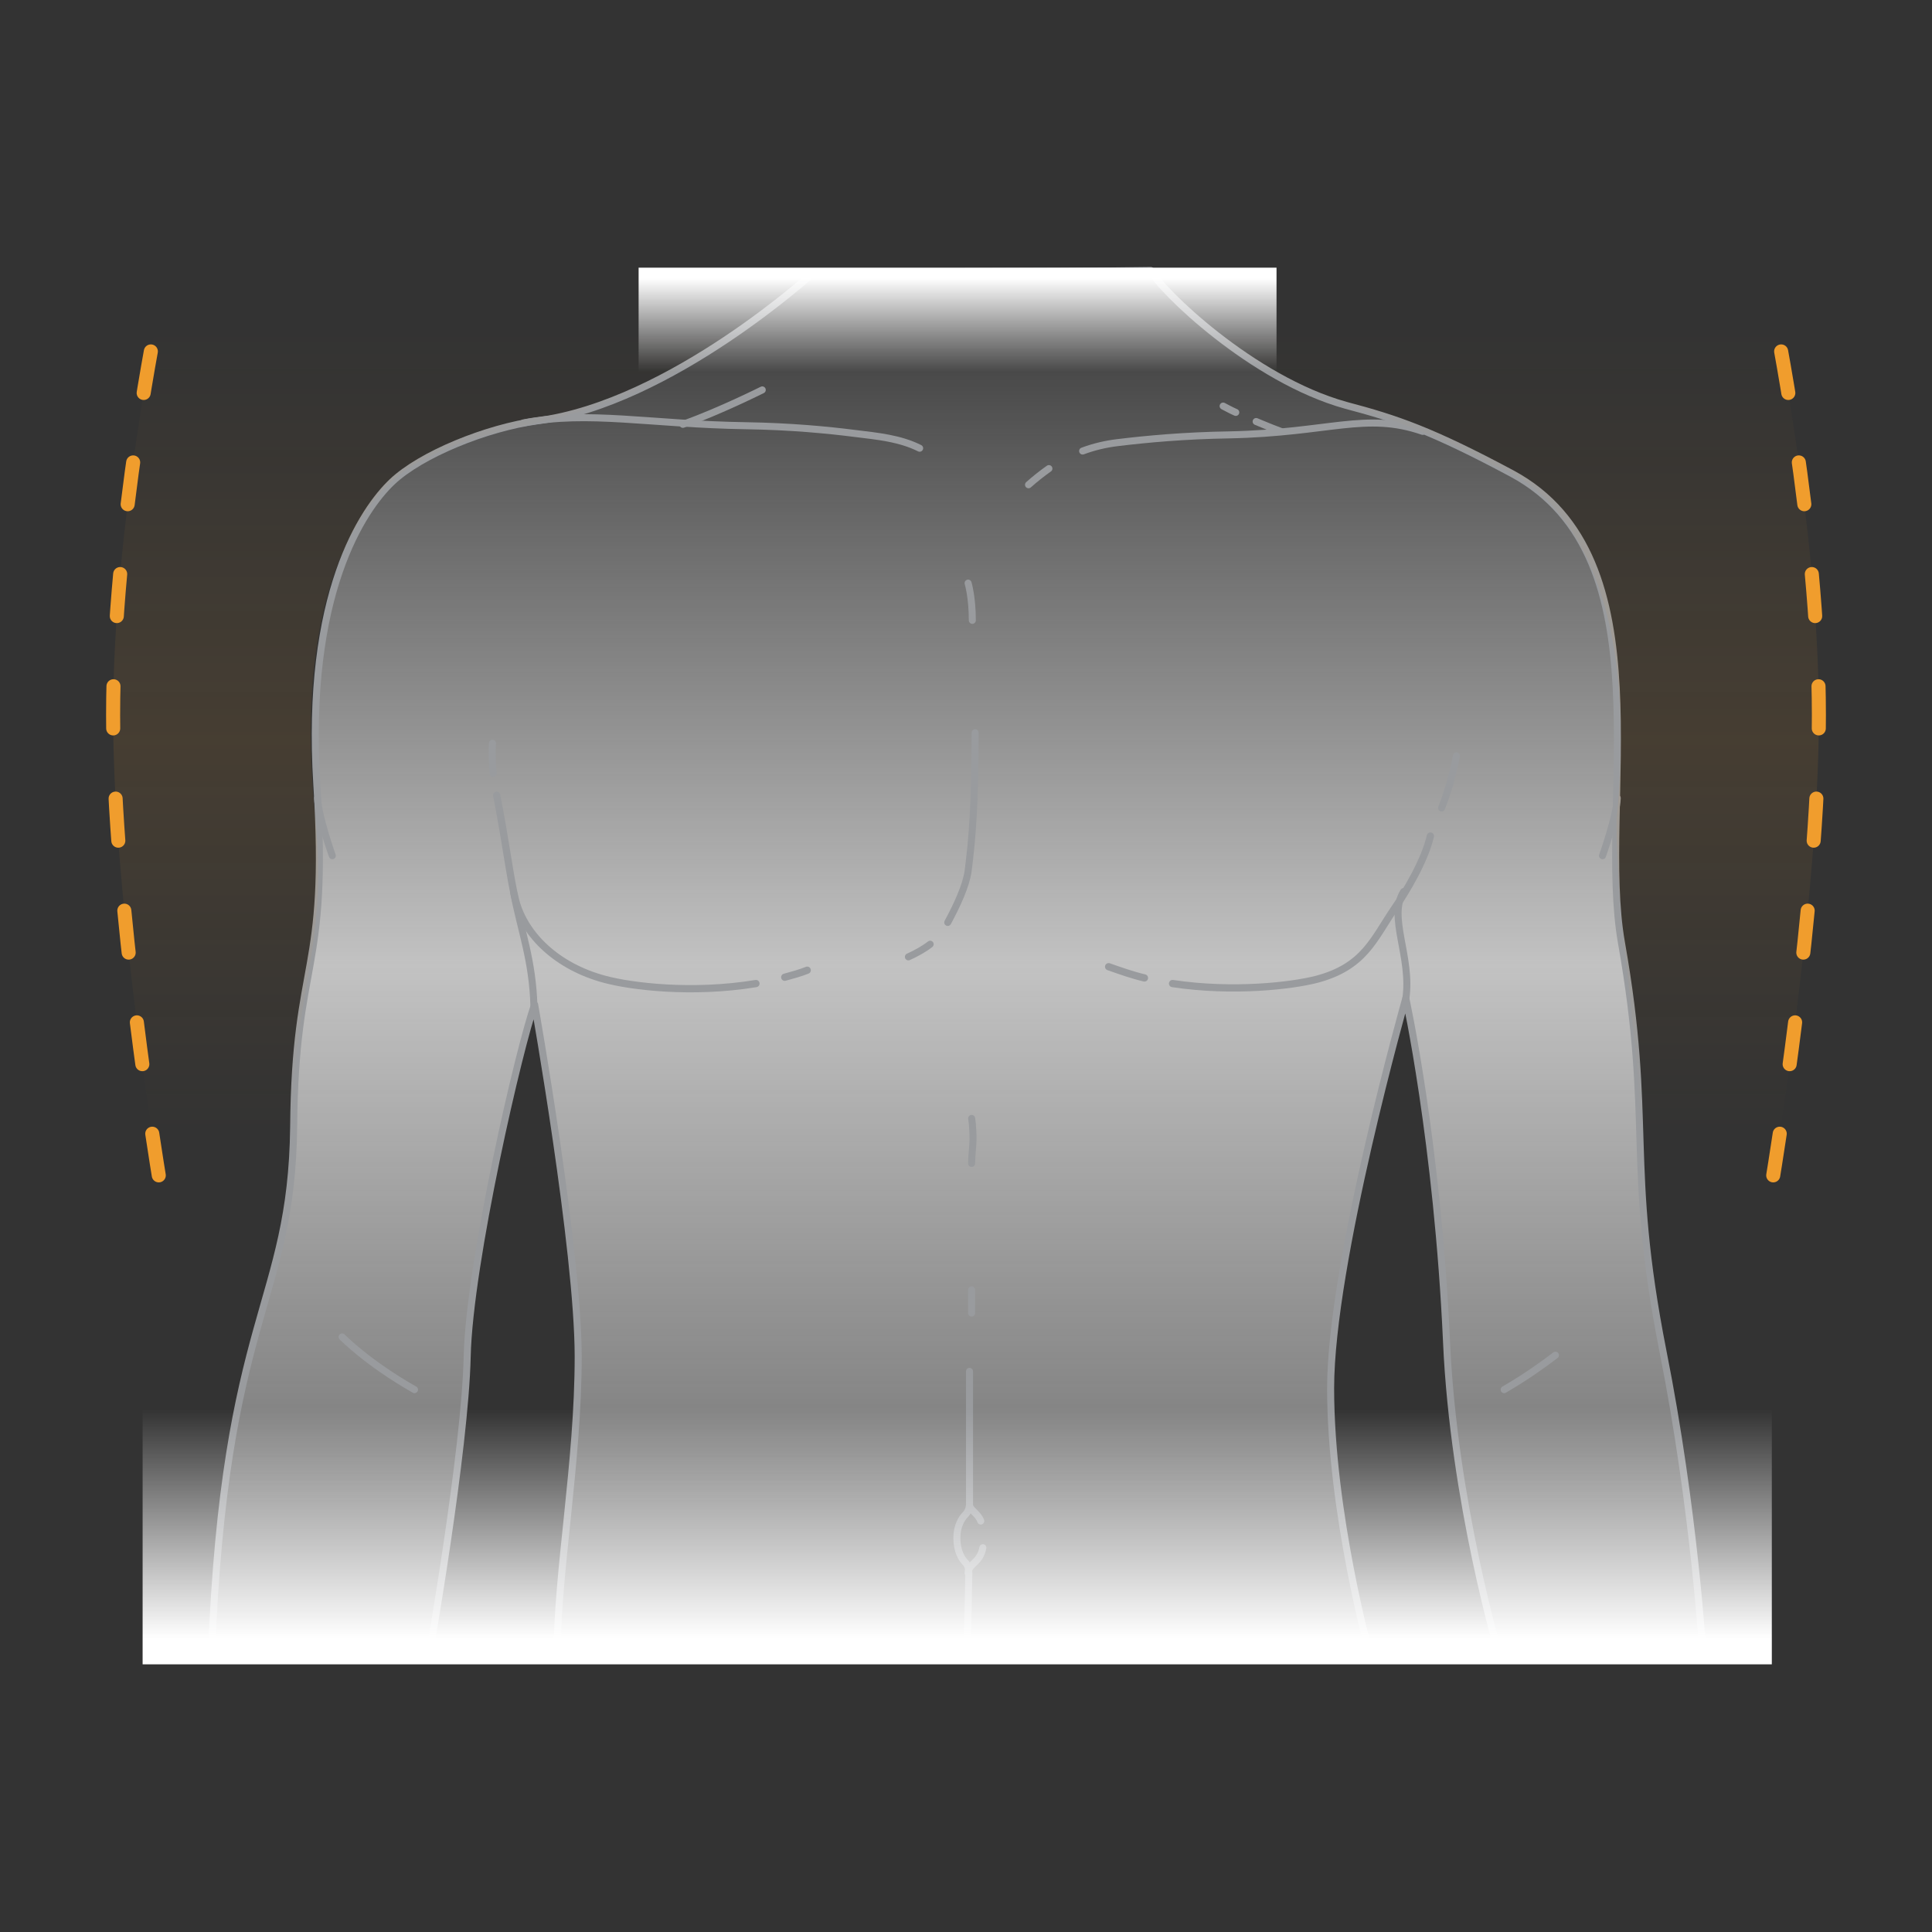 <?xml version="1.0" encoding="utf-8"?>
<!-- Generator: Adobe Illustrator 24.1.2, SVG Export Plug-In . SVG Version: 6.00 Build 0)  -->
<svg version="1.1" xmlns="http://www.w3.org/2000/svg" xmlns:xlink="http://www.w3.org/1999/xlink" x="0px" y="0px"
	 viewBox="0 0 275 275" style="enable-background:new 0 0 275 275;" xml:space="preserve">
<rect x="0" y="0" width="275" height="275" fill="#333333" stroke="none"/>
<style type="text/css">
	.st0{opacity:0.8;fill:url(#SVGID_1_);}
	.st1{opacity:0.1;fill:url(#SVGID_2_);}
	.st2{fill:none;stroke:#F09D2D;stroke-width:2;stroke-linecap:round;stroke-miterlimit:10;stroke-dasharray:6,10;}
	.st3{fill:none;stroke:#999B9E;stroke-linecap:round;stroke-linejoin:round;stroke-miterlimit:10;}
	.st4{fill:url(#SVGID_3_);}
	.st5{opacity:0.5;fill:#999B9E;}
	.st6{fill:url(#SVGID_4_);}
	.st7{fill:url(#SVGID_5_);}
	.st8{opacity:0.1;fill:url(#SVGID_6_);}
	.st9{opacity:0.8;fill:url(#SVGID_7_);}
	.st10{fill:url(#SVGID_8_);}
	.st11{fill:url(#SVGID_9_);}
	.st12{opacity:0.1;fill:url(#SVGID_10_);}
	.st13{opacity:0.8;fill:url(#SVGID_11_);}
	.st14{fill:url(#SVGID_12_);}
	.st15{fill:url(#SVGID_13_);}
	.st16{opacity:0.1;fill:url(#SVGID_14_);}
	.st17{opacity:0.8;fill:url(#SVGID_15_);}
	.st18{fill:url(#SVGID_16_);}
	.st19{fill:url(#SVGID_17_);}
	.st20{opacity:0.8;fill:url(#SVGID_18_);}
	.st21{opacity:0.1;fill:url(#SVGID_19_);}
	.st22{fill:url(#SVGID_20_);}
	.st23{fill:url(#SVGID_21_);}
	.st24{opacity:0.1;fill:url(#SVGID_22_);}
	.st25{opacity:0.8;fill:url(#SVGID_23_);}
	.st26{fill:url(#SVGID_24_);}
	.st27{fill:url(#SVGID_25_);}
	.st28{opacity:0.1;fill:url(#SVGID_26_);}
	.st29{opacity:0.8;fill:url(#SVGID_27_);}
	.st30{fill:url(#SVGID_28_);}
	.st31{fill:url(#SVGID_29_);}
	.st32{clip-path:url(#SVGID_31_);}
	.st33{opacity:0.8;fill:url(#SVGID_32_);}
	.st34{fill:none;stroke:#999B9E;stroke-width:0.939;stroke-linecap:round;stroke-linejoin:round;stroke-miterlimit:10;}
	.st35{fill:none;stroke:#999B9E;stroke-width:1.103;stroke-linecap:round;stroke-linejoin:round;stroke-miterlimit:10;}
	.st36{fill:none;stroke:#999B9E;stroke-width:1.077;stroke-linecap:round;stroke-linejoin:round;stroke-miterlimit:10;}
	.st37{fill:none;stroke:#999B9E;stroke-width:1.103;stroke-linecap:round;stroke-linejoin:round;stroke-miterlimit:10;}
	.st38{fill:url(#SVGID_33_);}
	.st39{fill:url(#SVGID_34_);}
	.st40{opacity:0.1;fill:url(#SVGID_35_);}
	.st41{opacity:0.1;fill:url(#SVGID_36_);}
	.st42{clip-path:url(#SVGID_38_);}
	.st43{opacity:0.8;fill:url(#SVGID_39_);}
	.st44{fill:none;stroke:#999B9E;stroke-width:1.032;stroke-linecap:round;stroke-linejoin:round;stroke-miterlimit:10;}
	.st45{fill:url(#SVGID_40_);}
	.st46{fill:url(#SVGID_41_);}
	.st47{opacity:0.1;fill:url(#SVGID_42_);}
	.st48{opacity:0.1;fill:url(#SVGID_43_);}
	.st49{clip-path:url(#SVGID_45_);}
	.st50{opacity:0.8;fill:url(#SVGID_46_);}
	.st51{fill:url(#SVGID_47_);}
	.st52{fill:url(#SVGID_48_);}
	.st53{opacity:0.1;fill:url(#SVGID_49_);}
	.st54{opacity:0.1;fill:url(#SVGID_50_);}
	.st55{opacity:0.1;fill:url(#SVGID_51_);}
	.st56{opacity:0.1;fill:url(#SVGID_52_);}
	.st57{clip-path:url(#SVGID_54_);}
	.st58{opacity:0.8;fill:url(#SVGID_55_);}
	.st59{fill:none;stroke:#999B9E;stroke-width:0.969;stroke-linecap:round;stroke-linejoin:round;stroke-miterlimit:10;}
	.st60{fill:none;stroke:#999B9E;stroke-width:1.045;stroke-linecap:round;stroke-linejoin:round;stroke-miterlimit:10;}
	.st61{fill:url(#SVGID_56_);stroke:#999B9E;stroke-width:0.969;stroke-linecap:round;stroke-linejoin:round;stroke-miterlimit:10;}
	.st62{fill:url(#SVGID_57_);stroke:#999B9E;stroke-width:0.969;stroke-linecap:round;stroke-linejoin:round;stroke-miterlimit:10;}
	.st63{fill:url(#SVGID_58_);stroke:#999B9E;stroke-width:0.969;stroke-linecap:round;stroke-linejoin:round;stroke-miterlimit:10;}
	.st64{fill:url(#SVGID_59_);stroke:#999B9E;stroke-width:0.969;stroke-linecap:round;stroke-linejoin:round;stroke-miterlimit:10;}
	.st65{fill:url(#SVGID_60_);}
	.st66{fill:url(#SVGID_61_);}
	.st67{clip-path:url(#SVGID_63_);}
	.st68{opacity:0.8;fill:url(#SVGID_64_);}
	.st69{fill:url(#SVGID_65_);stroke:#999B9E;stroke-width:0.969;stroke-linecap:round;stroke-linejoin:round;stroke-miterlimit:10;}
	.st70{fill:url(#SVGID_66_);stroke:#999B9E;stroke-width:0.969;stroke-linecap:round;stroke-linejoin:round;stroke-miterlimit:10;}
	.st71{fill:url(#SVGID_67_);stroke:#999B9E;stroke-width:0.969;stroke-linecap:round;stroke-linejoin:round;stroke-miterlimit:10;}
	.st72{fill:url(#SVGID_68_);stroke:#999B9E;stroke-width:0.969;stroke-linecap:round;stroke-linejoin:round;stroke-miterlimit:10;}
	.st73{fill:url(#SVGID_69_);}
	.st74{fill:url(#SVGID_70_);}
	.st75{opacity:0.1;fill:url(#SVGID_71_);}
	.st76{opacity:0.1;fill:url(#SVGID_72_);}
	.st77{clip-path:url(#SVGID_74_);}
	.st78{opacity:0.8;fill:url(#SVGID_75_);}
	.st79{fill:url(#SVGID_76_);stroke:#999B9E;stroke-width:0.969;stroke-linecap:round;stroke-linejoin:round;stroke-miterlimit:10;}
	.st80{fill:url(#SVGID_77_);stroke:#999B9E;stroke-width:0.969;stroke-linecap:round;stroke-linejoin:round;stroke-miterlimit:10;}
	.st81{fill:url(#SVGID_78_);stroke:#999B9E;stroke-width:0.969;stroke-linecap:round;stroke-linejoin:round;stroke-miterlimit:10;}
	.st82{fill:url(#SVGID_79_);stroke:#999B9E;stroke-width:0.969;stroke-linecap:round;stroke-linejoin:round;stroke-miterlimit:10;}
	.st83{fill:none;stroke:#999B9E;stroke-width:1.108;stroke-linecap:round;stroke-linejoin:round;stroke-miterlimit:10;}
	.st84{fill:url(#SVGID_80_);}
	.st85{fill:url(#SVGID_81_);}
	.st86{opacity:0.1;fill:url(#SVGID_82_);}
	.st87{opacity:0.1;fill:url(#SVGID_83_);}
	.st88{opacity:0.1;fill:url(#SVGID_84_);}
	.st89{opacity:0.1;fill:url(#SVGID_85_);}
	.st90{opacity:0.8;fill:url(#SVGID_86_);}
	.st91{fill:url(#SVGID_87_);}
	.st92{fill:url(#SVGID_88_);}
	.st93{opacity:0.8;fill:url(#SVGID_89_);}
	.st94{fill:url(#SVGID_90_);}
	.st95{fill:url(#SVGID_91_);}
	.st96{opacity:0.1;fill:url(#SVGID_92_);}
	.st97{opacity:0.1;fill:url(#SVGID_93_);}
	.st98{opacity:0.8;fill:url(#SVGID_94_);}
	.st99{fill:url(#SVGID_95_);}
	.st100{fill:url(#SVGID_96_);}
	.st101{opacity:0.1;fill:url(#SVGID_97_);}
	.st102{opacity:0.1;fill:url(#SVGID_98_);}
	.st103{opacity:0.8;clip-path:url(#SVGID_100_);fill:url(#SVGID_101_);}
	.st104{clip-path:url(#SVGID_100_);}
	.st105{fill:url(#SVGID_102_);}
	.st106{fill:url(#SVGID_103_);}
	.st107{opacity:0.1;fill:url(#SVGID_104_);}
	.st108{opacity:0.8;clip-path:url(#SVGID_106_);fill:url(#SVGID_107_);}
	.st109{clip-path:url(#SVGID_106_);}
	.st110{fill:url(#SVGID_108_);}
	.st111{fill:url(#SVGID_109_);}
	.st112{opacity:0.1;fill:url(#SVGID_110_);}
	.st113{clip-path:url(#SVGID_112_);}
	.st114{opacity:0.8;fill:url(#SVGID_113_);}
	.st115{fill:url(#SVGID_114_);}
	.st116{fill:url(#SVGID_115_);}
	.st117{opacity:0.1;fill:url(#SVGID_116_);}
	.st118{clip-path:url(#SVGID_118_);}
	.st119{opacity:0.8;fill:url(#SVGID_119_);}
	.st120{fill:url(#SVGID_120_);}
	.st121{fill:url(#SVGID_121_);}
	.st122{opacity:0.1;fill:url(#SVGID_122_);}
	.st123{clip-path:url(#SVGID_124_);}
	.st124{opacity:0.8;fill:url(#SVGID_125_);}
	.st125{opacity:0.1;fill:url(#SVGID_126_);}
	.st126{fill:url(#SVGID_127_);}
	.st127{fill:url(#SVGID_128_);}
	.st128{opacity:0.1;fill:url(#SVGID_129_);}
	.st129{clip-path:url(#SVGID_131_);}
	.st130{opacity:0.8;fill:url(#SVGID_132_);}
	.st131{fill:url(#SVGID_133_);}
	.st132{fill:url(#SVGID_134_);}
	.st133{opacity:0.1;fill:url(#SVGID_135_);}
	.st134{opacity:0.1;fill:url(#SVGID_136_);}
	.st135{opacity:0.8;fill:url(#SVGID_137_);}
	.st136{fill:url(#SVGID_138_);}
	.st137{fill:url(#SVGID_139_);}
	.st138{opacity:0.8;fill:url(#SVGID_140_);}
	.st139{fill:url(#SVGID_141_);}
	.st140{fill:url(#SVGID_142_);}
	.st141{opacity:0.1;fill:url(#SVGID_143_);}
	.st142{opacity:0.1;fill:url(#SVGID_144_);}
	.st143{opacity:0.8;fill:url(#SVGID_145_);}
	.st144{fill:url(#SVGID_146_);}
	.st145{fill:url(#SVGID_147_);}
	.st146{opacity:0.1;fill:url(#SVGID_148_);}
	.st147{opacity:0.1;fill:url(#SVGID_149_);}
	.st148{clip-path:url(#SVGID_151_);}
	.st149{opacity:0.8;fill:url(#SVGID_152_);}
	.st150{fill:url(#SVGID_153_);}
	.st151{fill:url(#SVGID_154_);}
	.st152{opacity:0.1;fill:url(#SVGID_155_);}
	.st153{opacity:0.1;fill:url(#SVGID_156_);}
	.st154{clip-path:url(#SVGID_158_);}
	.st155{opacity:0.8;fill:url(#SVGID_159_);}
	.st156{fill:url(#SVGID_160_);}
	.st157{fill:url(#SVGID_161_);}
	.st158{opacity:0.1;fill:url(#SVGID_162_);}
	.st159{opacity:0.1;fill:url(#SVGID_163_);}
	.st160{clip-path:url(#SVGID_165_);}
	.st161{opacity:0.8;fill:url(#SVGID_166_);}
	.st162{fill:url(#SVGID_167_);}
	.st163{fill:url(#SVGID_168_);}
	.st164{opacity:0.1;fill:url(#SVGID_169_);}
	.st165{opacity:0.1;fill:url(#SVGID_170_);}
	.st166{opacity:0.1;fill:url(#SVGID_171_);}
	.st167{opacity:0.1;fill:url(#SVGID_172_);}
	.st168{clip-path:url(#SVGID_174_);}
	.st169{opacity:0.8;fill:url(#SVGID_175_);}
	
		.st170{fill:url(#SVGID_176_);stroke:#999B9E;stroke-width:0.969;stroke-linecap:round;stroke-linejoin:round;stroke-miterlimit:10;}
	
		.st171{fill:url(#SVGID_177_);stroke:#999B9E;stroke-width:0.969;stroke-linecap:round;stroke-linejoin:round;stroke-miterlimit:10;}
	
		.st172{fill:url(#SVGID_178_);stroke:#999B9E;stroke-width:0.969;stroke-linecap:round;stroke-linejoin:round;stroke-miterlimit:10;}
	
		.st173{fill:url(#SVGID_179_);stroke:#999B9E;stroke-width:0.969;stroke-linecap:round;stroke-linejoin:round;stroke-miterlimit:10;}
	.st174{fill:url(#SVGID_180_);}
	.st175{fill:url(#SVGID_181_);}
	.st176{clip-path:url(#SVGID_183_);}
	.st177{opacity:0.8;fill:url(#SVGID_184_);}
	
		.st178{fill:url(#SVGID_185_);stroke:#999B9E;stroke-width:0.969;stroke-linecap:round;stroke-linejoin:round;stroke-miterlimit:10;}
	
		.st179{fill:url(#SVGID_186_);stroke:#999B9E;stroke-width:0.969;stroke-linecap:round;stroke-linejoin:round;stroke-miterlimit:10;}
	
		.st180{fill:url(#SVGID_187_);stroke:#999B9E;stroke-width:0.969;stroke-linecap:round;stroke-linejoin:round;stroke-miterlimit:10;}
	
		.st181{fill:url(#SVGID_188_);stroke:#999B9E;stroke-width:0.969;stroke-linecap:round;stroke-linejoin:round;stroke-miterlimit:10;}
	.st182{fill:url(#SVGID_189_);}
	.st183{fill:url(#SVGID_190_);}
	.st184{opacity:0.1;fill:url(#SVGID_191_);}
	.st185{opacity:0.1;fill:url(#SVGID_192_);}
	.st186{clip-path:url(#SVGID_194_);}
	.st187{opacity:0.8;fill:url(#SVGID_195_);}
	
		.st188{fill:url(#SVGID_196_);stroke:#999B9E;stroke-width:0.969;stroke-linecap:round;stroke-linejoin:round;stroke-miterlimit:10;}
	
		.st189{fill:url(#SVGID_197_);stroke:#999B9E;stroke-width:0.969;stroke-linecap:round;stroke-linejoin:round;stroke-miterlimit:10;}
	
		.st190{fill:url(#SVGID_198_);stroke:#999B9E;stroke-width:0.969;stroke-linecap:round;stroke-linejoin:round;stroke-miterlimit:10;}
	
		.st191{fill:url(#SVGID_199_);stroke:#999B9E;stroke-width:0.969;stroke-linecap:round;stroke-linejoin:round;stroke-miterlimit:10;}
	.st192{fill:url(#SVGID_200_);}
	.st193{fill:url(#SVGID_201_);}
	.st194{opacity:0.1;fill:url(#SVGID_202_);}
	.st195{opacity:0.1;fill:url(#SVGID_203_);}
	.st196{opacity:0.8;clip-path:url(#SVGID_205_);fill:url(#SVGID_206_);}
	.st197{clip-path:url(#SVGID_205_);}
	.st198{fill:url(#SVGID_207_);}
	.st199{fill:url(#SVGID_208_);}
	.st200{opacity:0.1;fill:url(#SVGID_209_);}
	.st201{opacity:0.8;clip-path:url(#SVGID_211_);fill:url(#SVGID_212_);}
	.st202{clip-path:url(#SVGID_211_);}
	.st203{fill:url(#SVGID_213_);}
	.st204{fill:url(#SVGID_214_);}
	.st205{opacity:0.1;fill:url(#SVGID_215_);}
	.st206{clip-path:url(#SVGID_217_);}
	.st207{opacity:0.8;fill:url(#SVGID_218_);}
	.st208{opacity:0.1;fill:url(#SVGID_219_);}
	.st209{fill:url(#SVGID_220_);}
	.st210{fill:url(#SVGID_221_);}
	.st211{opacity:0.1;fill:url(#SVGID_222_);}
	.st212{opacity:0.8;fill:url(#SVGID_223_);}
	.st213{fill:url(#SVGID_224_);}
	.st214{fill:url(#SVGID_225_);}
	.st215{opacity:0.1;fill:url(#SVGID_226_);}
	.st216{opacity:0.8;fill:url(#SVGID_227_);}
	.st217{fill:url(#SVGID_228_);}
	.st218{fill:url(#SVGID_229_);}
	.st219{opacity:0.1;fill:url(#SVGID_230_);}
	.st220{opacity:0.8;fill:url(#SVGID_231_);}
	.st221{fill:url(#SVGID_232_);}
	.st222{fill:url(#SVGID_233_);}
	.st223{clip-path:url(#SVGID_235_);}
	.st224{opacity:0.8;fill:url(#SVGID_236_);}
	.st225{fill:url(#SVGID_237_);}
	.st226{fill:url(#SVGID_238_);}
	.st227{opacity:0.1;fill:url(#SVGID_239_);}
	.st228{clip-path:url(#SVGID_241_);}
	.st229{opacity:0.8;fill:url(#SVGID_242_);}
	.st230{fill:url(#SVGID_243_);}
	.st231{fill:url(#SVGID_244_);}
	.st232{opacity:0.1;fill:url(#SVGID_245_);}
	.st233{opacity:0.1;fill:url(#SVGID_246_);}
	.st234{clip-path:url(#SVGID_248_);}
	.st235{opacity:0.8;fill:url(#SVGID_249_);}
	.st236{fill:url(#SVGID_250_);}
	.st237{fill:url(#SVGID_251_);}
	.st238{opacity:0.1;fill:url(#SVGID_252_);}
	.st239{opacity:0.8;fill:url(#SVGID_253_);}
	.st240{fill:url(#SVGID_254_);}
	.st241{fill:url(#SVGID_255_);}
	.st242{fill:url(#SVGID_256_);}
	.st243{opacity:0.8;fill:url(#SVGID_257_);}
	.st244{opacity:0.1;fill:url(#SVGID_258_);}
	.st245{fill:url(#SVGID_259_);}
	.st246{fill:url(#SVGID_260_);}
	.st247{fill:url(#SVGID_261_);}
	.st248{opacity:0.1;fill:url(#SVGID_262_);}
	.st249{opacity:0.8;fill:url(#SVGID_263_);}
	.st250{fill:url(#SVGID_264_);}
	.st251{fill:url(#SVGID_265_);}
	.st252{opacity:0.1;fill:url(#SVGID_266_);}
	.st253{opacity:0.8;fill:url(#SVGID_267_);}
	.st254{fill:url(#SVGID_268_);}
	.st255{fill:url(#SVGID_269_);}
	.st256{opacity:0.1;fill:url(#SVGID_270_);}
	.st257{opacity:0.8;fill:url(#SVGID_271_);}
	.st258{fill:url(#SVGID_272_);}
	.st259{fill:url(#SVGID_273_);}
	.st260{opacity:0.1;fill:url(#SVGID_274_);}
	.st261{opacity:0.8;fill:url(#SVGID_275_);}
	.st262{fill:url(#SVGID_276_);}
	.st263{fill:url(#SVGID_277_);}
	.st264{opacity:0.1;fill:url(#SVGID_278_);}
	.st265{opacity:0.8;fill:url(#SVGID_279_);}
	.st266{fill:url(#SVGID_280_);}
	.st267{fill:url(#SVGID_281_);}
	.st268{opacity:0.1;fill:url(#SVGID_282_);}
	.st269{opacity:0.8;fill:url(#SVGID_283_);}
	.st270{fill:url(#SVGID_284_);}
	.st271{fill:url(#SVGID_285_);}
	.st272{opacity:0.8;fill:url(#SVGID_286_);}
	.st273{opacity:0.1;fill:url(#SVGID_287_);}
	.st274{fill:url(#SVGID_288_);}
	.st275{fill:url(#SVGID_289_);}
	.st276{opacity:0.1;fill:url(#SVGID_290_);}
	.st277{opacity:0.8;fill:url(#SVGID_291_);}
	.st278{fill:url(#SVGID_292_);}
	.st279{fill:url(#SVGID_293_);}
	.st280{opacity:0.1;fill:url(#SVGID_294_);}
	.st281{opacity:0.8;fill:url(#SVGID_295_);}
	.st282{fill:url(#SVGID_296_);}
	.st283{fill:url(#SVGID_297_);}
	.st284{opacity:0.8;fill:url(#SVGID_298_);}
	.st285{opacity:0.1;fill:url(#SVGID_299_);}
	.st286{fill:url(#SVGID_300_);}
	.st287{fill:url(#SVGID_301_);}
	.st288{fill:url(#SVGID_302_);}
	.st289{opacity:0.1;fill:url(#SVGID_303_);}
	.st290{opacity:0.8;fill:url(#SVGID_304_);}
	.st291{fill:url(#SVGID_305_);}
	.st292{fill:url(#SVGID_306_);}
	.st293{fill:url(#SVGID_307_);}
	.st294{opacity:0.8;fill:url(#SVGID_308_);}
	.st295{opacity:0.1;fill:url(#SVGID_309_);}
	.st296{fill:url(#SVGID_310_);}
	.st297{fill:url(#SVGID_311_);}
	.st298{fill:url(#SVGID_312_);}
	.st299{fill:none;stroke:#000000;stroke-miterlimit:10;}
</style>
<g id="Layer_2">
</g>
<g id="Layer_1">
	<g id="Layer_3">
	</g>
	<g>
		<g>
			<g>
				<linearGradient id="SVGID_1_" gradientUnits="userSpaceOnUse" x1="136.255" y1="235.784" x2="136.255" y2="38.744">
					<stop  offset="0" style="stop-color:#FFFFFF;stop-opacity:0.3"/>
					<stop  offset="0.117" style="stop-color:#F1F1F1;stop-opacity:0.464"/>
					<stop  offset="0.26" style="stop-color:#E9E9E9;stop-opacity:0.665"/>
					<stop  offset="0.499" style="stop-color:#E6E6E6"/>
					<stop  offset="0.738" style="stop-color:#E9E9E9;stop-opacity:0.522"/>
					<stop  offset="0.882" style="stop-color:#F1F1F1;stop-opacity:0.235"/>
					<stop  offset="1" style="stop-color:#FFFFFF;stop-opacity:0"/>
				</linearGradient>
				<path class="st0" d="M115.9,38.7c0,0-20.4,18.7-39.4,21.2c-7.3,1-16.6,4.8-20.7,8.7c-4.1,3.9-12.4,15.9-10.7,43.1
					s-3.1,24.5-3.3,48.7c-0.3,25.3-9.8,26.7-11.7,75.1h31c0,0,5.1-29,5.4-42.4c0.3-13.4,7.5-44.4,9.6-50.1c0,0,6.2,35,6.2,50.1
					c0,15.1-3,30.6-3,42.5H195c0,0-5.6-20.2-5.6-38s10.7-55.5,10.7-55.5s4.5,20.4,5.8,48.9c1,22.7,7.5,44.6,7.5,44.6h29
					c0,0-1.2-20.7-5.7-43.3c-5.3-26.9-1.4-32.6-5.9-58.1c-3.5-19.8,6.7-54.8-15.6-66.8c-11.4-6.1-16.4-7.8-23.6-9.7
					c-13.4-3.7-26.5-16.5-27.8-19.2C151.5,38.7,115.9,38.7,115.9,38.7z"/>
				<g>
					<path class="st3" d="M115.9,38.7c0,0-20.4,18.7-39.4,21.2c-7.3,1-16.6,4.8-20.7,8.7c-4.1,3.9-12.4,15.9-10.7,43.1
						s-3.1,24.5-3.3,48.7c-0.3,25.3-9.8,26.7-11.7,75.1h31c0,0,5.1-29,5.4-42.4c0.3-13.4,7.5-44.4,9.6-50.1c0,0,6.2,35,6.2,50.1
						c0,15.1-3,30.6-3,42.5H195c0,0-5.6-20.2-5.6-38s10.7-55.5,10.7-55.5s4.5,20.4,5.8,48.9c1,22.7,7.5,44.6,7.5,44.6h29
						c0,0-1.2-20.7-5.7-43.3c-5.3-26.9-1.4-32.6-5.9-58.1c-3.5-19.8,6.7-54.8-15.6-66.8c-11.4-6.1-16.4-7.8-23.6-9.7
						c-13.4-3.7-26.5-16.5-27.8-19.2C151.5,38.7,115.9,38.7,115.9,38.7z"/>
					<g>
						<path class="st3" d="M70.2,110.1c-0.1-1.3-0.2-2.8-0.1-4.3"/>
						<path class="st3" d="M76,143.2c-0.2-6.6-1.8-10.5-2.9-16.2"/>
					</g>
					<path class="st3" d="M205.2,115c0.6-1.6,0.6-1.6,1.1-3.2c0.4-1.5,0.8-2.9,1-4.2"/>
					<path class="st3" d="M200.1,142.2c0.9-6-2.6-11.7-0.3-15.3"/>
					<path class="st3" d="M149.3,66.7c-1,0.7-2,1.5-2.9,2.3v0"/>
					<path class="st3" d="M202.5,61.4c-8.1-2.8-13.2,0.2-27.5,0.5c-6.4,0.1-11.8,0.6-15.9,1.1c-1.7,0.2-3.4,0.6-5,1.2"/>
					<path class="st3" d="M74.5,60.2c9.3-1.8,18,0.2,31.8,0.4c6.2,0.1,11.5,0.6,15.4,1.1c3.3,0.4,6.4,0.7,9.2,2.1"/>
					<path class="st3" d="M59,197.8c-6.7-3.8-10.3-7.5-10.3-7.5"/>
					<path class="st3" d="M214.1,197.8c3.1-1.8,5.6-3.6,7.3-4.9"/>
					<path class="st3" d="M45.2,113.6c0.1,2.6,2.1,8.2,2.1,8.2"/>
					<path class="st3" d="M230.2,113.6c-0.1,2.6-2.1,8.2-2.1,8.2"/>
					<path class="st3" d="M138.3,165.6c0-1.2,0.2-2.5,0.2-3.4c0-2-0.2-3-0.2-3"/>
					<line class="st3" x1="138.3" y1="186.9" x2="138.3" y2="183.6"/>
					<g>
						<path class="st3" d="M138,195.2c0,3.2,0,15.1,0,18.9c0,0.5-0.2,1.1-0.6,1.5c-0.5,0.5-1.2,1.6-1.2,3.3c0,1.9,0.7,3,1.2,3.5
							c0.4,0.4,0.5,0.9,0.5,1.5c-0.1,6.7-0.3,11.8-0.3,11.8"/>
						<path class="st3" d="M139.9,220.3c-0.4,2.2-2.1,2.3-2.1,3.6"/>
						<path class="st3" d="M138,214.2c0,0.7,1.2,1.2,1.6,2.3"/>
					</g>
					<g>
						<path class="st3" d="M138.4,88.3c0-3.3-0.6-5.3-0.6-5.3"/>
						<g>
							<path class="st3" d="M138.8,104.3c0,10.1-0.4,15-1,19.7c-0.3,2.1-1.6,4.9-2.9,7.3"/>
							<path class="st3" d="M132.4,134.4c-0.9,0.7-2,1.3-3.1,1.8"/>
						</g>
					</g>
					<path class="st3" d="M108.5,55.5c0,0-6.2,3.1-11.3,4.9"/>
					<path class="st3" d="M178.8,60c1.2,0.5,2.4,1,3.5,1.4"/>
					<path class="st3" d="M174.1,57.8c0.6,0.3,1.1,0.6,1.8,0.9"/>
					<g>
						<g>
							<g>
								<path class="st44" d="M111.7,139.1c1.1-0.3,2.2-0.6,3.2-1"/>
								<path class="st44" d="M70.7,113.2c1.4,7.2,1.9,11.8,2.7,15c1.3,4.9,5.9,9.4,12.7,11.2c3.7,1,12.4,2.1,21.5,0.6"/>
							</g>
							<g>
								<path class="st44" d="M162.9,139.2c-1.7-0.4-3.4-1-5.1-1.6"/>
								<path class="st44" d="M203.6,119c-0.8,3.5-3.5,8-5.1,10.3c-3,4.4-4.3,8.3-11.1,10.1c-3.5,0.9-11.8,1.9-20.5,0.6"/>
							</g>
						</g>
					</g>
				</g>
			</g>
			<g>
				<linearGradient id="SVGID_2_" gradientUnits="userSpaceOnUse" x1="136.255" y1="236.855" x2="136.255" y2="200.584">
					<stop  offset="0.1" style="stop-color:#FFFFFF"/>
					<stop  offset="1" style="stop-color:#FFFFFF;stop-opacity:0"/>
				</linearGradient>
				<rect x="20.3" y="200.6" style="fill:url(#SVGID_2_);" width="231.9" height="36.3"/>
				
					<linearGradient id="SVGID_3_" gradientUnits="userSpaceOnUse" x1="318.209" y1="-3404.219" x2="318.209" y2="-3419.005" gradientTransform="matrix(-1 0 0 -1 454.464 -3366.075)">
					<stop  offset="0.1" style="stop-color:#FFFFFF"/>
					<stop  offset="1" style="stop-color:#FFFFFF;stop-opacity:0"/>
				</linearGradient>
				<polygon class="st4" points="181.7,52.9 90.9,52.9 90.9,38.1 181.7,38.1 				"/>
			</g>
		</g>
		<g>
			<linearGradient id="SVGID_4_" gradientUnits="userSpaceOnUse" x1="213.964" y1="167.343" x2="213.964" y2="44.143">
				<stop  offset="5.000000e-02" style="stop-color:#F09D2D;stop-opacity:0"/>
				<stop  offset="0.503" style="stop-color:#F09D2D"/>
				<stop  offset="0.979" style="stop-color:#F09D2D;stop-opacity:0"/>
			</linearGradient>
			<path style="opacity:0.1;fill:url(#SVGID_4_);" d="M258.9,101.8c0,26.5-6.5,65.5-6.5,65.5l-18.9,0c0,0,0.1-8.9-0.4-14.1
				c-1.2-14.7-3-24.4-3-36.5c4.5-45-17.4-50.4-17.4-50.4c-16.1-9.1-29.4-8.5-43.7-22.1h83.4C252.4,44.1,258.9,75.3,258.9,101.8z"/>
			<path class="st2" d="M252.4,167.3c0,0,6.5-39,6.5-65.5s-6.5-57.7-6.5-57.7"/>
		</g>
		<g>
			
				<linearGradient id="SVGID_5_" gradientUnits="userSpaceOnUse" x1="-308.422" y1="167.343" x2="-308.422" y2="44.143" gradientTransform="matrix(-1 0 0 1 -245.728 0)">
				<stop  offset="5.000000e-02" style="stop-color:#F09D2D;stop-opacity:0"/>
				<stop  offset="0.503" style="stop-color:#F09D2D"/>
				<stop  offset="0.979" style="stop-color:#F09D2D;stop-opacity:0"/>
			</linearGradient>
			<path style="opacity:0.1;fill:url(#SVGID_5_);" d="M16.1,101.8c0,26.5,6.5,65.5,6.5,65.5l18.9,0c0,0-0.1-8.9,0.4-14.1
				c1.2-14.7,4.5-20.7,3-36.5C40.3,71.7,61,65.1,61,65.1c5.8-3.3,14.1-4.4,20.1-6.1c10.6-3,18.4-7.4,28.1-14.9H22.6
				C22.6,44.1,16.1,75.3,16.1,101.8z"/>
			<path class="st2" d="M22.6,167.3c0,0-6.5-39-6.5-65.5s6.5-57.7,6.5-57.7"/>
		</g>
	</g>
</g>
<g id="Layer_4">
</g>
</svg>
